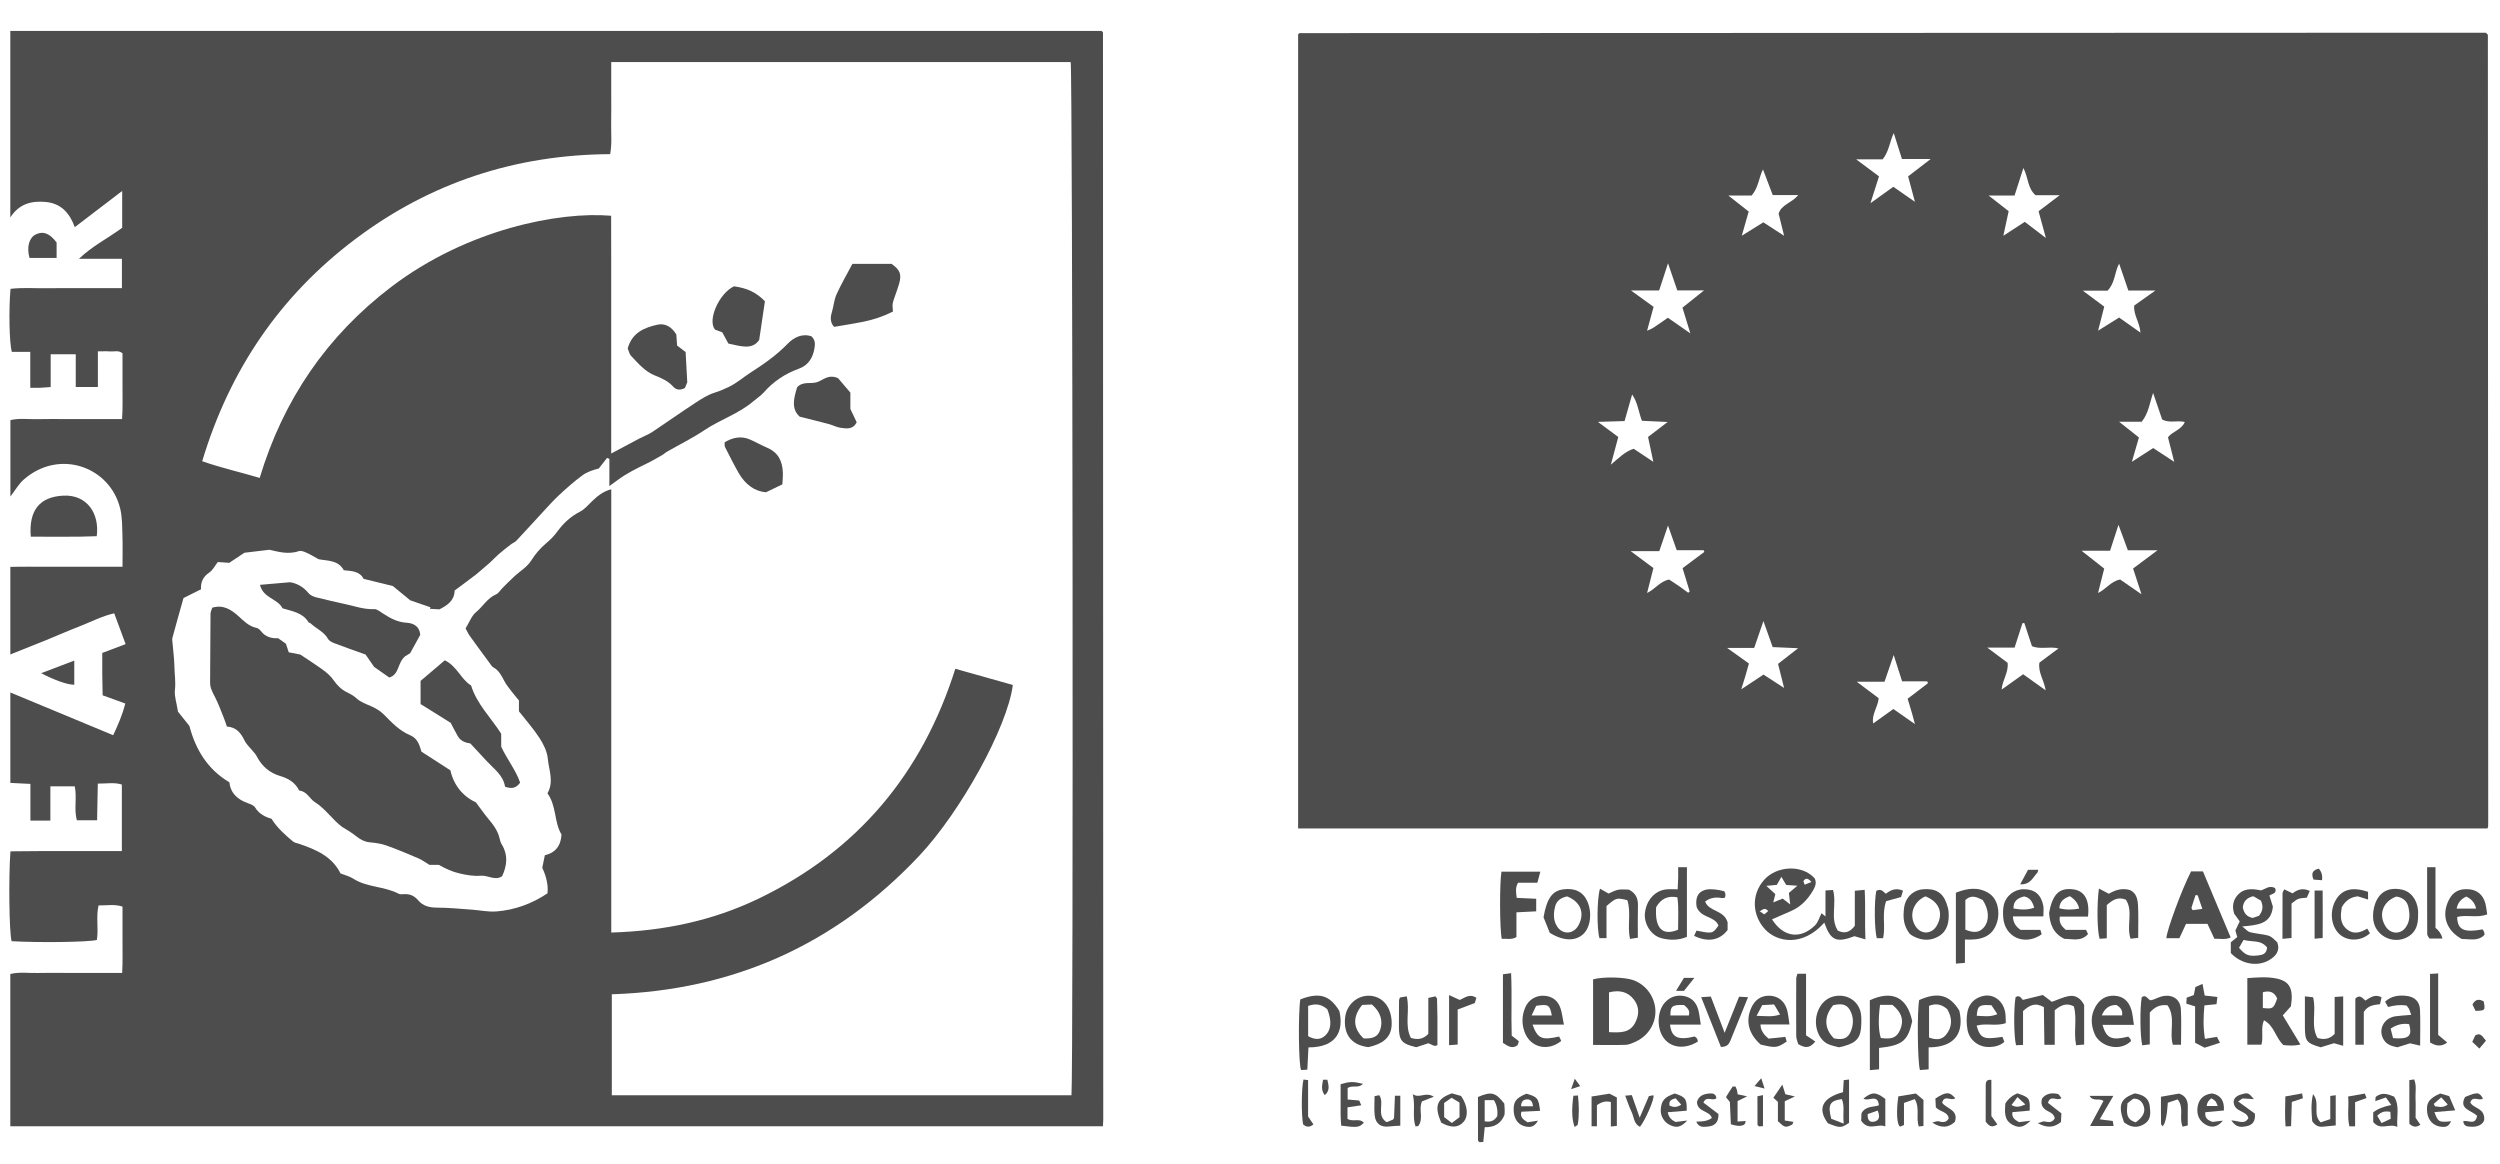 <svg width="73" height="34" viewBox="0 0 73 34" fill="none" xmlns="http://www.w3.org/2000/svg">
<g id="Vector">
<path d="M72.633 24.192H37.905V1.005C37.909 1 37.916 0.992 37.924 0.984C37.932 0.978 37.941 0.967 37.95 0.967C49.418 0.962 60.885 0.958 72.352 0.955C72.439 0.955 72.524 0.955 72.584 0.955C72.618 0.985 72.628 0.992 72.634 1C72.64 1.009 72.646 1.019 72.646 1.029C72.649 8.664 72.653 16.3 72.656 23.935C72.656 24.001 72.657 24.067 72.654 24.133C72.653 24.153 72.641 24.174 72.632 24.193C72.628 24.202 72.618 24.209 72.633 24.193L72.633 24.192ZM63.497 13.492C63.506 13.504 63.514 13.515 63.514 13.515C63.514 13.515 63.503 13.507 63.49 13.498C63.429 13.256 63.368 13.015 63.305 12.769C63.435 12.594 63.698 12.556 63.796 12.322C63.566 12.268 63.337 12.364 63.134 12.247C63.048 11.994 62.963 11.745 62.871 11.474C62.769 11.768 62.742 12.058 62.539 12.314H61.876C62.105 12.497 62.274 12.629 62.457 12.774C62.386 13.019 62.316 13.258 62.247 13.498C62.235 13.507 62.223 13.517 62.223 13.517C62.223 13.517 62.232 13.504 62.24 13.491C62.448 13.357 62.655 13.224 62.874 13.083C63.083 13.221 63.29 13.356 63.496 13.492H63.497ZM52.105 6.891C52.114 6.903 52.123 6.915 52.123 6.915C52.123 6.915 52.111 6.906 52.099 6.897C52.045 6.678 51.99 6.459 51.936 6.239C52.015 5.97 52.316 5.933 52.508 5.696H51.764C51.661 5.427 51.572 5.192 51.479 4.947C51.355 5.195 51.35 5.473 51.148 5.71H50.454C50.446 5.699 50.436 5.687 50.436 5.687C50.436 5.687 50.449 5.695 50.461 5.704C50.652 5.855 50.844 6.005 51.062 6.177C50.996 6.409 50.925 6.653 50.856 6.897C50.844 6.906 50.833 6.916 50.833 6.916C50.833 6.916 50.841 6.903 50.849 6.89C51.059 6.759 51.269 6.629 51.489 6.492C51.691 6.623 51.899 6.757 52.105 6.891ZM52.105 20.093C52.114 20.106 52.123 20.118 52.123 20.118C52.123 20.118 52.111 20.109 52.099 20.1C52.041 19.87 51.982 19.639 51.919 19.385C52.097 19.246 52.283 19.101 52.505 18.928C52.23 18.916 51.997 18.906 51.762 18.895C51.668 18.631 51.583 18.392 51.492 18.135C51.396 18.414 51.312 18.659 51.222 18.92H50.432C50.68 19.097 50.871 19.233 51.069 19.375C51.03 19.513 50.999 19.627 50.965 19.741C50.933 19.851 50.898 19.959 50.845 20.128C51.108 19.954 51.312 19.819 51.494 19.698C51.722 19.845 51.914 19.97 52.105 20.094V20.093ZM48.286 13.492C48.296 13.504 48.306 13.515 48.306 13.515C48.306 13.515 48.293 13.507 48.28 13.499C48.228 13.256 48.177 13.014 48.123 12.759C48.298 12.626 48.477 12.489 48.695 12.322C48.411 12.308 48.177 12.298 47.944 12.287C47.843 12.023 47.824 11.757 47.658 11.519C47.581 11.79 47.513 12.029 47.437 12.295C47.199 12.302 46.969 12.309 46.659 12.319C46.898 12.496 47.07 12.623 47.254 12.76C47.183 13.023 47.116 13.27 47.037 13.569C47.272 13.369 47.456 13.181 47.704 13.104C47.906 13.239 48.096 13.365 48.287 13.492H48.286ZM58.488 6.891C58.696 6.755 58.904 6.621 59.123 6.478C59.325 6.632 59.517 6.778 59.74 6.949C59.661 6.661 59.593 6.413 59.526 6.168C59.73 6.014 59.912 5.876 60.144 5.7H59.438C59.202 5.496 59.229 5.187 59.083 4.905C58.988 5.201 58.909 5.446 58.825 5.709H58.067C58.306 5.895 58.49 6.04 58.653 6.166C58.595 6.432 58.544 6.665 58.495 6.897C58.482 6.906 58.469 6.914 58.469 6.914C58.469 6.914 58.479 6.903 58.488 6.891ZM61.253 9.663C61.454 9.537 61.656 9.411 61.878 9.272C62.071 9.408 62.275 9.553 62.501 9.712C62.481 9.413 62.292 9.193 62.319 8.922C62.51 8.787 62.694 8.657 62.938 8.483H62.148C62.057 8.217 61.972 7.971 61.879 7.698C61.741 7.953 61.766 8.256 61.54 8.488H60.819C61.075 8.679 61.263 8.82 61.444 8.954C61.379 9.209 61.319 9.439 61.261 9.67C61.249 9.679 61.237 9.689 61.237 9.689C61.237 9.689 61.245 9.676 61.254 9.663H61.253ZM48.084 9.663C48.15 9.632 48.221 9.606 48.282 9.567C48.426 9.473 48.566 9.373 48.702 9.278C48.92 9.43 49.114 9.564 49.358 9.734C49.274 9.461 49.206 9.237 49.128 8.983C49.318 8.831 49.51 8.678 49.757 8.48H48.977C48.883 8.207 48.802 7.969 48.706 7.687C48.61 7.981 48.53 8.226 48.447 8.481H47.623C47.872 8.66 48.077 8.81 48.285 8.96C48.217 9.211 48.153 9.441 48.091 9.67C48.079 9.68 48.069 9.689 48.069 9.689C48.069 9.689 48.076 9.676 48.084 9.663ZM55.925 21.15C55.934 21.161 55.942 21.173 55.944 21.175C55.942 21.173 55.931 21.165 55.919 21.156C55.891 21.052 55.865 20.947 55.835 20.843C55.794 20.7 55.749 20.557 55.703 20.403C55.915 20.241 56.106 20.096 56.297 19.95C56.289 19.932 56.281 19.914 56.274 19.895H55.541C55.458 19.634 55.38 19.39 55.296 19.126C55.204 19.393 55.12 19.639 55.028 19.906H54.216C54.461 20.09 54.667 20.245 54.858 20.388C54.832 20.655 54.647 20.858 54.697 21.125C54.909 20.973 55.102 20.835 55.286 20.703C55.516 20.864 55.721 21.006 55.926 21.15H55.925ZM55.925 5.9C55.934 5.912 55.942 5.924 55.944 5.926C55.942 5.924 55.93 5.916 55.919 5.907C55.851 5.657 55.785 5.406 55.717 5.15C55.933 4.983 56.135 4.828 56.376 4.643H55.537C55.455 4.383 55.379 4.142 55.298 3.886C55.176 4.14 55.163 4.416 54.974 4.653H54.2C54.456 4.844 54.664 4.997 54.867 5.149C54.785 5.405 54.711 5.64 54.617 5.934C54.876 5.748 55.084 5.599 55.285 5.454C55.514 5.614 55.72 5.757 55.926 5.9L55.925 5.9ZM48.084 17.321C48.319 17.215 48.473 16.97 48.739 16.923C48.841 16.99 48.932 17.048 49.022 17.11C49.114 17.174 49.204 17.242 49.295 17.308L49.339 17.272C49.271 17.048 49.202 16.823 49.131 16.59C49.35 16.427 49.558 16.272 49.766 16.116C49.759 16.099 49.752 16.082 49.746 16.065H48.96C48.874 15.824 48.797 15.603 48.706 15.346C48.616 15.611 48.536 15.844 48.451 16.093H47.616C47.872 16.283 48.079 16.437 48.28 16.587C48.214 16.846 48.153 17.087 48.092 17.327C48.079 17.335 48.066 17.345 48.066 17.345C48.066 17.345 48.076 17.333 48.085 17.32L48.084 17.321ZM61.253 17.321C61.487 17.214 61.641 16.969 61.909 16.922C62.101 17.055 62.283 17.181 62.531 17.352C62.433 17.051 62.36 16.828 62.286 16.6C62.517 16.428 62.726 16.271 63.001 16.067H62.133C62.044 15.825 61.962 15.603 61.86 15.325C61.766 15.612 61.694 15.836 61.614 16.081H60.78C61.035 16.282 61.246 16.448 61.443 16.603C61.376 16.868 61.318 17.098 61.26 17.328C61.248 17.336 61.235 17.345 61.235 17.345C61.235 17.345 61.244 17.333 61.253 17.321ZM59.733 20.157C59.684 19.852 59.505 19.629 59.551 19.349C59.735 19.212 59.917 19.076 60.108 18.934C59.845 18.868 59.577 18.972 59.333 18.868C59.256 18.635 59.183 18.414 59.11 18.193C59.092 18.194 59.074 18.195 59.056 18.196C58.981 18.427 58.907 18.658 58.826 18.91H58.028C58.254 19.079 58.437 19.215 58.622 19.354C58.657 19.633 58.466 19.863 58.448 20.136C58.666 19.98 58.868 19.835 59.075 19.688C59.296 19.846 59.499 19.991 59.733 20.157Z" fill="#4D4D4D"/>
<path d="M32.205 32.886H0.301V28.441C0.564 28.374 0.837 28.419 1.105 28.411C1.379 28.403 1.653 28.409 1.928 28.409C2.191 28.409 2.455 28.409 2.718 28.409C2.991 28.409 3.263 28.409 3.567 28.409C3.587 28.071 3.575 27.755 3.577 27.44C3.579 27.121 3.577 26.803 3.577 26.473C3.346 26.395 3.12 26.443 2.878 26.438C2.798 26.776 2.883 27.117 2.828 27.447C2.577 27.51 1.167 27.53 0.339 27.483C0.27 27.257 0.247 25.62 0.305 24.859C0.57 24.856 0.84 24.853 1.11 24.852C1.384 24.851 1.658 24.852 1.933 24.852C2.196 24.852 2.459 24.852 2.723 24.852C2.995 24.852 3.267 24.852 3.558 24.852V22.909C3.343 22.838 3.118 22.884 2.856 22.881C2.849 23.24 2.842 23.584 2.835 23.952H2.245C2.154 23.633 2.252 23.299 2.183 22.961H1.471V23.961H0.888V22.89C0.676 22.88 0.495 22.871 0.302 22.861V20.22C1.313 20.64 2.299 21.05 3.305 21.468C3.447 21.165 3.577 20.871 3.658 20.542C3.432 20.46 3.228 20.387 2.997 20.303C2.993 20.1 2.988 19.895 2.986 19.689C2.984 19.492 2.986 19.294 2.986 19.066C3.203 18.984 3.423 18.901 3.668 18.808C3.556 18.505 3.451 18.221 3.335 17.909C2.974 17.99 2.658 18.16 2.326 18.288C1.99 18.418 1.659 18.564 1.325 18.701C0.992 18.836 0.659 18.967 0.302 19.11V16.553C0.664 16.543 1.022 16.55 1.38 16.549C1.742 16.547 2.104 16.549 2.467 16.549C2.825 16.549 3.184 16.549 3.577 16.549C3.577 16.222 3.585 15.927 3.575 15.633C3.566 15.371 3.571 15.101 3.51 14.851C3.213 13.628 1.734 13.095 0.697 14C0.544 14.134 0.439 14.323 0.304 14.498V12.268C0.564 12.203 0.836 12.247 1.105 12.239C1.379 12.231 1.653 12.237 1.928 12.237C2.191 12.237 2.455 12.237 2.718 12.237C2.991 12.237 3.263 12.237 3.564 12.237C3.589 11.899 3.574 11.583 3.577 11.268C3.579 10.949 3.577 10.631 3.577 10.316C3.461 10.22 3.336 10.271 3.22 10.262C3.112 10.253 3.003 10.26 2.858 10.26V11.3H2.212V10.345H1.48V11.302C1.364 11.31 1.27 11.319 1.176 11.323C1.09 11.326 1.004 11.323 0.884 11.323V10.274H0.346C0.271 10.031 0.253 9.026 0.307 8.434C0.66 8.392 1.019 8.421 1.377 8.416C1.739 8.41 2.101 8.414 2.463 8.414C2.823 8.414 3.182 8.414 3.56 8.414V7.557H2.306C2.689 7.187 3.154 6.956 3.568 6.652V5.576C3.095 5.938 2.65 6.278 2.184 6.633C2.035 6.221 1.784 5.942 1.343 5.898C0.927 5.858 0.558 5.947 0.301 6.35V0.904H32.168C32.177 0.912 32.185 0.92 32.192 0.928C32.199 0.936 32.207 0.946 32.207 0.955C32.21 11.538 32.213 22.12 32.215 32.703C32.215 32.756 32.209 32.809 32.205 32.886ZM31.287 31.977C31.345 31.383 31.322 2.07 31.264 1.813H17.848C17.848 2.124 17.848 2.418 17.848 2.711C17.848 3.008 17.852 3.305 17.846 3.602C17.841 3.896 17.874 4.191 17.817 4.501C15.053 4.517 12.567 5.331 10.372 6.984C8.176 8.639 6.705 10.802 5.904 13.468C6.47 13.665 7.019 13.787 7.583 13.955C8.271 11.672 9.543 9.81 11.425 8.377C13.641 6.691 16.328 6.17 17.845 6.3C17.849 7.064 17.846 7.83 17.847 8.597C17.847 9.367 17.847 10.137 17.847 10.907C17.847 11.674 17.847 12.441 17.847 13.243C18.15 13.082 18.408 12.943 18.667 12.806C18.792 12.74 18.929 12.691 19.046 12.614C19.465 12.336 19.875 12.044 20.296 11.769C20.477 11.65 20.667 11.527 20.87 11.465C21.018 11.419 21.15 11.361 21.287 11.295C21.516 11.185 21.701 11.018 21.91 10.884C22.299 10.634 22.671 10.377 22.996 10.041C23.178 9.853 23.419 9.728 23.693 9.82C23.822 9.939 23.801 10.075 23.776 10.203C23.725 10.466 23.593 10.67 23.327 10.766C22.928 10.91 22.586 11.137 22.304 11.457C22.218 11.555 22.104 11.627 22.004 11.712C21.576 12.08 21.033 12.25 20.57 12.56C20.218 12.796 19.834 12.984 19.465 13.196C19.427 13.217 19.397 13.252 19.359 13.274C19.237 13.345 19.114 13.417 18.989 13.483C18.873 13.544 18.754 13.597 18.638 13.657C18.503 13.728 18.366 13.798 18.236 13.88C18.102 13.965 17.975 14.063 17.794 14.193V13.4C17.772 13.39 17.749 13.38 17.726 13.371C17.646 13.474 17.566 13.577 17.485 13.68C17.306 13.725 17.136 13.783 16.999 13.885C16.764 14.059 16.543 14.255 16.328 14.454C16.161 14.608 16.01 14.78 15.855 14.947C15.596 15.226 15.341 15.51 15.08 15.787C15.037 15.834 14.969 15.857 14.917 15.897C14.797 15.99 14.677 16.083 14.562 16.183C14.472 16.261 14.391 16.352 14.301 16.433C14.172 16.548 14.038 16.658 13.889 16.785C13.699 16.927 13.49 17.083 13.276 17.243C13.268 17.538 13.07 17.671 12.832 17.793C12.75 17.788 12.653 17.784 12.556 17.778C12.56 17.763 12.564 17.749 12.568 17.733C12.386 17.671 12.204 17.607 11.979 17.529C11.823 17.401 11.628 17.241 11.471 17.112C11.164 17.036 10.902 16.972 10.616 16.902C10.505 16.678 10.267 16.674 10.04 16.651C9.87 16.346 9.56 16.381 9.303 16.329C9.175 16.259 9.062 16.189 8.943 16.136C8.876 16.106 8.787 16.072 8.725 16.093C8.405 16.204 8.1 16.103 7.868 16.053C7.603 16.084 7.414 16.107 7.137 16.14C7.032 16.21 6.851 16.33 6.695 16.434C6.563 16.425 6.467 16.419 6.359 16.412C6.276 16.519 6.214 16.649 6.111 16.718C5.924 16.842 5.857 17.007 5.87 17.207C5.698 17.293 5.544 17.37 5.358 17.463C5.251 17.842 5.141 18.23 5.036 18.619C5.022 18.67 5.034 18.729 5.039 18.784C5.057 19.013 5.089 19.241 5.093 19.47C5.097 19.696 5.135 19.919 5.108 20.15C5.087 20.327 5.156 20.515 5.197 20.78C5.268 20.869 5.391 21.022 5.531 21.198C5.706 21.867 6.047 22.458 6.699 22.844C6.735 23.18 6.955 23.355 7.256 23.46C7.327 23.484 7.414 23.52 7.449 23.578C7.567 23.77 7.748 23.857 7.927 23.907C8.1 24.183 8.324 24.375 8.548 24.566C8.603 24.612 8.688 24.624 8.759 24.648C9.242 24.814 9.7 25.014 9.943 25.504C10.072 25.555 10.205 25.586 10.313 25.656C10.719 25.917 11.223 25.876 11.642 26.098C11.686 26.121 11.75 26.111 11.804 26.109C11.97 26.099 12.104 26.162 12.209 26.287C12.357 26.462 12.545 26.502 12.768 26.503C13.105 26.504 13.442 26.538 13.78 26.562C14.019 26.579 14.26 26.633 14.495 26.614C15.033 26.572 15.532 26.389 15.987 26.085C16.011 25.854 15.96 25.606 15.834 25.34C15.858 25.224 15.882 25.107 15.909 24.974C16.205 24.903 16.375 24.715 16.397 24.369C16.178 24.015 16.255 23.538 15.986 23.165C16.182 22.822 16.025 22.485 15.996 22.154C15.977 21.947 15.871 21.731 15.754 21.551C15.577 21.278 15.358 21.032 15.153 20.77V20.453C15.083 20.368 15.005 20.278 14.933 20.183C14.861 20.088 14.782 19.994 14.728 19.889C14.646 19.731 14.57 19.577 14.404 19.486C14.36 19.462 14.331 19.408 14.299 19.364C14.104 19.1 13.909 18.836 13.718 18.569C13.668 18.501 13.635 18.421 13.595 18.349C13.703 18.176 13.768 17.985 13.901 17.874C14.102 17.708 14.232 17.463 14.486 17.355C14.56 17.323 14.609 17.233 14.671 17.171C14.794 17.049 14.914 16.924 15.043 16.808C15.204 16.663 15.394 16.557 15.517 16.36C15.63 16.177 15.778 16.007 15.942 15.868C16.069 15.761 16.179 15.652 16.277 15.517C16.452 15.278 16.665 15.078 16.937 14.94C17.067 14.874 17.169 14.752 17.277 14.647C17.433 14.497 17.593 14.354 17.849 14.286V27.23C19.375 27.185 20.805 26.888 22.153 26.239C25.045 24.846 26.932 22.582 27.895 19.528C28.473 19.691 29.026 19.847 29.575 20.001C29.416 21.239 28.044 23.714 26.839 24.992C24.405 27.577 21.416 28.919 17.865 29.033V31.981H31.284L31.287 31.977Z" fill="#4D4D4D"/>
<path d="M53.304 26.002C53.405 25.996 53.464 25.991 53.524 25.987C53.639 26.392 53.435 26.819 53.665 27.175C53.879 27.278 54.022 27.212 54.161 27.034V26.01C54.259 26.001 54.336 25.994 54.448 25.983C54.477 26.469 54.448 26.925 54.47 27.43C54.349 27.395 54.265 27.37 54.151 27.337C53.623 27.537 53.454 27.467 53.27 26.941C52.628 27.661 51.889 27.505 51.549 27.146C51.175 26.751 51.113 26.137 51.52 25.684C51.873 25.29 52.616 25.229 52.99 25.65C53.056 25.789 52.996 25.908 52.928 26.022C52.779 26.272 52.582 26.474 52.313 26.596C52.125 26.681 51.934 26.762 51.743 26.845C52.072 27.365 52.569 27.44 52.996 27.023C53.088 26.933 53.126 26.787 53.189 26.666C53.227 26.697 53.266 26.729 53.304 26.76V26.001V26.002ZM52.693 25.835C52.753 25.811 52.813 25.786 52.894 25.753C52.796 25.647 52.731 25.62 52.659 25.729C52.672 25.765 52.686 25.803 52.699 25.842C52.688 25.851 52.677 25.86 52.676 25.86C52.677 25.859 52.685 25.847 52.693 25.835ZM52.275 26.41C52.26 26.28 52.246 26.167 52.235 26.074C52.329 25.994 52.395 25.938 52.483 25.863C52.349 25.854 52.251 25.847 52.157 25.841C52.108 25.758 52.063 25.682 52.016 25.604C51.964 25.697 51.922 25.77 51.884 25.838C51.781 25.848 51.697 25.856 51.577 25.867C51.678 25.959 51.755 26.031 51.84 26.109C51.822 26.179 51.805 26.249 51.779 26.35C51.891 26.305 51.975 26.27 52.054 26.239C52.133 26.3 52.198 26.351 52.275 26.41ZM51.633 26.602C51.515 26.478 51.473 26.572 51.382 26.609C51.447 26.653 51.481 26.675 51.518 26.7C51.558 26.666 51.589 26.64 51.633 26.602Z" fill="#4D4D4D"/>
<path d="M46.518 30.512C46.518 29.861 46.518 29.229 46.518 28.597C46.813 28.514 47.456 28.529 47.706 28.625C48.073 28.765 48.323 29.113 48.338 29.506C48.352 29.891 48.119 30.259 47.754 30.419C47.665 30.458 47.569 30.505 47.475 30.509C47.162 30.52 46.848 30.512 46.517 30.512H46.518ZM46.982 30.138C47.295 30.154 47.578 30.169 47.738 29.881C47.86 29.66 47.881 29.415 47.718 29.198C47.533 28.951 47.28 28.902 46.983 28.977V30.138H46.982Z" fill="#4D4D4D"/>
<path d="M66.678 30.517C66.447 30.311 66.415 29.955 66.108 29.792C66.005 30.029 66.102 30.264 66.034 30.505H65.622V28.561C65.91 28.54 66.204 28.514 66.489 28.576C66.869 28.66 66.973 28.884 66.894 29.385C66.826 29.461 66.746 29.55 66.657 29.649C66.823 29.923 66.992 30.201 67.172 30.499C66.991 30.546 66.833 30.528 66.678 30.517ZM66.494 29.156C66.412 28.966 66.272 28.917 66.075 28.974V29.434C66.372 29.465 66.384 29.456 66.494 29.156Z" fill="#4D4D4D"/>
<path d="M0.899 15.671C0.835 14.888 1.169 14.511 1.839 14.473C2.537 14.433 2.912 14.991 2.825 15.657C2.194 15.684 1.556 15.667 0.899 15.671Z" fill="#4D4D4D"/>
<path d="M63.979 25.445H64.326C64.592 26.076 64.861 26.72 65.136 27.375C64.972 27.449 64.821 27.405 64.661 27.412C64.596 27.272 64.531 27.135 64.458 26.977H63.832C63.773 27.105 63.709 27.242 63.638 27.395H63.258C63.266 27.172 63.708 25.973 63.979 25.445ZM64.172 26.143C64.151 26.14 64.131 26.138 64.111 26.135C64.07 26.259 64.028 26.382 63.991 26.506C63.987 26.519 64.006 26.54 64.024 26.577C64.105 26.566 64.193 26.554 64.308 26.538C64.255 26.383 64.213 26.262 64.172 26.142L64.172 26.143Z" fill="#4D4D4D"/>
<path d="M65.14 27.831V27.515C65.186 27.477 65.252 27.423 65.328 27.361C65.313 27.309 65.294 27.247 65.273 27.172C65.31 27.092 65.352 27.005 65.4 26.904C65.347 26.831 65.29 26.752 65.238 26.68C65.18 26.492 65.195 26.321 65.31 26.171C65.491 25.937 65.737 25.938 66.023 26C66.136 25.964 66.263 25.842 66.431 25.93C66.5 26.088 66.353 26.093 66.267 26.149C66.302 26.261 66.338 26.375 66.368 26.473C66.319 26.991 65.922 27.009 65.472 27.053C65.588 27.142 65.635 27.203 65.693 27.218C65.83 27.254 65.973 27.266 66.112 27.292C66.293 27.325 66.32 27.343 66.497 27.517C66.586 27.762 66.456 27.918 66.265 28.032C65.921 28.238 65.45 28.156 65.14 27.83L65.14 27.831ZM65.796 26.169C65.576 26.222 65.507 26.347 65.49 26.497C65.523 26.666 65.606 26.77 65.778 26.804C65.838 26.783 65.909 26.76 65.961 26.742C66.074 26.602 66.095 26.471 66.019 26.298C65.956 26.262 65.874 26.214 65.796 26.169ZM66.2 27.669C66.021 27.434 65.757 27.515 65.513 27.445C65.465 27.528 65.419 27.607 65.379 27.676C65.571 27.897 65.662 27.929 65.944 27.898C66.07 27.883 66.181 27.854 66.2 27.669H66.2Z" fill="#4D4D4D"/>
<path d="M59.071 29.196C59.31 29.138 59.487 29.095 59.652 29.054C59.757 29.134 59.835 29.193 59.914 29.253C60.083 29.195 60.251 29.11 60.428 29.083C60.616 29.054 60.762 29.16 60.857 29.346V30.501C60.779 30.508 60.709 30.514 60.623 30.521C60.542 30.133 60.659 29.744 60.555 29.384C60.334 29.273 60.176 29.354 59.998 29.499V30.508H59.696C59.69 30.132 59.686 29.764 59.681 29.409C59.424 29.261 59.255 29.356 59.073 29.524V30.511C58.986 30.515 58.926 30.518 58.868 30.521C58.803 30.27 58.797 29.429 58.855 29.118C58.986 29.025 59.039 29.193 59.072 29.197L59.071 29.196Z" fill="#4D4D4D"/>
<path d="M44.857 26.243V26.611C44.668 26.62 44.486 26.63 44.28 26.64V27.364C44.122 27.453 43.983 27.399 43.852 27.416C43.79 27.139 43.785 25.779 43.843 25.453H44.978C44.948 25.563 44.922 25.66 44.891 25.775H44.328C44.237 25.926 44.271 26.061 44.288 26.218C44.475 26.226 44.647 26.234 44.858 26.244L44.857 26.243Z" fill="#4D4D4D"/>
<path d="M56.316 30.583V31.225C56.217 31.233 56.137 31.239 56.062 31.246C55.99 30.994 55.978 29.524 56.04 29.201C56.586 28.958 56.929 29.048 57.212 29.51C57.352 30.117 57.126 30.581 56.316 30.583ZM56.86 29.468C56.697 29.324 56.528 29.29 56.328 29.371V30.295C56.518 30.367 56.694 30.373 56.82 30.22C57.006 29.995 57.019 29.741 56.86 29.468Z" fill="#4D4D4D"/>
<path d="M57.376 27.434V28.116C57.29 28.123 57.221 28.129 57.112 28.138C57.112 27.78 57.112 27.444 57.112 27.107C57.112 26.77 57.112 26.429 57.112 26.067C57.446 25.935 57.772 25.886 58.083 26.088C58.321 26.243 58.41 26.607 58.317 26.918C58.182 27.374 57.824 27.456 57.376 27.434H57.376ZM57.388 27.146C57.648 27.254 57.808 27.229 57.935 27.073C58.096 26.877 58.082 26.565 57.895 26.28C57.735 26.204 57.568 26.107 57.388 26.283V27.146Z" fill="#4D4D4D"/>
<path d="M54.869 30.599V31.224C54.779 31.232 54.71 31.238 54.6 31.249C54.598 30.549 54.6 29.873 54.599 29.207C55.26 28.902 55.69 29.122 55.837 29.819C55.71 30.394 55.553 30.526 54.869 30.6V30.599ZM54.897 29.343C54.841 29.769 54.851 30.093 54.92 30.309C55.248 30.357 55.388 30.296 55.486 30.065C55.601 29.796 55.529 29.559 55.259 29.343H54.897Z" fill="#4D4D4D"/>
<path d="M37.969 29.182C38.525 28.968 38.827 29.058 39.109 29.52C39.242 30.099 39.037 30.584 38.207 30.584C38.196 30.797 38.185 31.012 38.174 31.234C38.092 31.239 38.039 31.243 37.995 31.245C37.918 31.164 37.905 29.579 37.969 29.182ZM38.758 29.471C38.589 29.322 38.418 29.295 38.198 29.373V30.257C38.395 30.365 38.555 30.365 38.689 30.245C38.871 30.084 38.896 29.821 38.758 29.471Z" fill="#4D4D4D"/>
<path d="M49.259 27.356C49.007 27.462 48.756 27.459 48.513 27.395C48.209 27.317 47.997 26.97 48.032 26.659C48.074 26.28 48.331 25.998 48.666 25.969C48.763 25.96 48.86 25.968 48.988 25.968C48.994 25.841 49 25.736 49.003 25.631C49.005 25.534 49.003 25.437 49.003 25.323H49.258V27.356H49.259ZM48.359 26.492C48.318 27.106 48.542 27.339 49 27.148C48.998 26.845 49.024 26.532 48.98 26.201C48.69 26.148 48.499 26.246 48.359 26.491V26.492Z" fill="#4D4D4D"/>
<path d="M49.664 29.919H48.764C48.811 30.3 48.999 30.383 49.485 30.265C49.505 30.283 49.535 30.299 49.551 30.324C49.568 30.35 49.57 30.384 49.578 30.413C49.215 30.64 48.822 30.608 48.6 30.336C48.371 30.054 48.377 29.532 48.619 29.269C48.771 29.104 48.967 29.042 49.185 29.087C49.397 29.13 49.53 29.273 49.587 29.477C49.622 29.599 49.632 29.728 49.663 29.918L49.664 29.919ZM49.176 29.347C48.829 29.334 48.774 29.376 48.776 29.652H49.314C49.358 29.502 49.271 29.433 49.176 29.347Z" fill="#4D4D4D"/>
<path d="M62.309 29.927H61.393C61.509 30.324 61.661 30.388 62.144 30.27C62.164 30.291 62.189 30.312 62.207 30.338C62.218 30.355 62.219 30.379 62.225 30.4C61.889 30.73 61.311 30.553 61.161 30.188C61.052 29.921 61.042 29.656 61.186 29.399C61.309 29.182 61.491 29.06 61.749 29.076C61.991 29.091 62.157 29.225 62.238 29.49C62.274 29.61 62.28 29.738 62.31 29.926L62.309 29.927ZM61.372 29.65H61.965C61.992 29.486 61.902 29.411 61.801 29.346C61.6 29.34 61.457 29.441 61.372 29.65Z" fill="#4D4D4D"/>
<path d="M39.956 30.577C39.408 30.509 39.235 30.151 39.276 29.722C39.312 29.343 39.624 29.067 39.979 29.075C40.338 29.085 40.592 29.355 40.632 29.77C40.675 30.219 40.475 30.46 39.956 30.576V30.577ZM39.818 30.322C40.106 30.334 40.236 30.264 40.301 30.072C40.391 29.81 40.31 29.544 40.059 29.331C39.972 29.335 39.865 29.34 39.776 29.344C39.489 29.692 39.505 30.025 39.817 30.322H39.818Z" fill="#4D4D4D"/>
<path d="M45.666 29.919H44.75C44.899 30.33 45.019 30.381 45.526 30.267C45.547 30.308 45.568 30.353 45.589 30.395C45.192 30.717 44.683 30.586 44.517 30.133C44.431 29.895 44.438 29.66 44.533 29.427C44.626 29.2 44.837 29.066 45.075 29.075C45.321 29.085 45.489 29.212 45.567 29.442C45.611 29.573 45.624 29.714 45.666 29.918V29.919ZM44.856 29.37C44.822 29.443 44.779 29.534 44.723 29.651H45.313C45.253 29.34 45.212 29.314 44.856 29.37Z" fill="#4D4D4D"/>
<path d="M70.407 29.636C70.371 29.536 70.362 29.493 70.341 29.456C70.321 29.419 70.291 29.388 70.27 29.361C70.097 29.336 69.918 29.351 69.732 29.405C69.704 29.356 69.674 29.303 69.644 29.249C69.829 29.077 70.044 29.056 70.266 29.079C70.506 29.105 70.653 29.244 70.664 29.483C70.679 29.82 70.668 30.159 70.668 30.532C70.546 30.504 70.457 30.484 70.372 30.465C70.247 30.504 70.123 30.544 70.002 30.581C69.842 30.548 69.696 30.507 69.607 30.363C69.428 30.076 69.602 29.724 69.95 29.675C70.087 29.656 70.226 29.65 70.407 29.634V29.636ZM69.877 30.314C70.347 30.352 70.443 30.254 70.347 29.906C70.162 29.874 69.983 29.917 69.807 30.035C69.829 30.118 69.852 30.215 69.877 30.314Z" fill="#4D4D4D"/>
<path d="M51.41 30.501C51.059 30.189 50.966 29.818 51.135 29.433C51.24 29.193 51.428 29.067 51.671 29.075C51.912 29.083 52.098 29.219 52.176 29.468C52.217 29.598 52.224 29.739 52.253 29.914H51.407C51.406 30.063 51.485 30.201 51.644 30.328C51.778 30.314 51.947 30.295 52.132 30.276C52.144 30.32 52.158 30.369 52.171 30.413C51.889 30.601 51.852 30.606 51.41 30.501V30.501ZM51.292 29.662C51.554 29.667 51.752 29.703 51.979 29.623C51.913 29.514 51.86 29.425 51.803 29.33C51.677 29.337 51.572 29.343 51.458 29.349C51.406 29.446 51.363 29.529 51.293 29.661L51.292 29.662Z" fill="#4D4D4D"/>
<path d="M53.7 30.582C53.592 30.55 53.47 30.534 53.365 30.48C53.096 30.344 52.963 29.96 53.053 29.621C53.145 29.273 53.401 29.067 53.732 29.075C54.043 29.082 54.296 29.3 54.34 29.608C54.354 29.704 54.353 29.803 54.35 29.902C54.34 30.295 54.222 30.443 53.837 30.549C53.795 30.56 53.752 30.569 53.7 30.581V30.582ZM53.53 29.352C53.253 29.679 53.263 30.034 53.551 30.32C53.742 30.36 53.931 30.359 54.028 30.151C54.13 29.932 54.136 29.698 54.014 29.487C53.9 29.289 53.708 29.314 53.53 29.352Z" fill="#4D4D4D"/>
<path d="M72.627 26.699C72.331 26.815 72.028 26.701 71.749 26.775C71.76 27.152 71.938 27.237 72.493 27.138C72.508 27.165 72.528 27.191 72.539 27.221C72.547 27.239 72.544 27.263 72.547 27.298C72.354 27.498 72.105 27.414 71.884 27.419C71.423 27.164 71.281 26.721 71.508 26.276C71.629 26.037 71.818 25.94 72.105 25.968C72.335 25.989 72.504 26.131 72.57 26.37C72.598 26.473 72.607 26.581 72.627 26.699ZM71.733 26.532H72.302C72.269 26.372 72.174 26.254 72.017 26.18C71.859 26.249 71.764 26.366 71.734 26.532H71.733Z" fill="#4D4D4D"/>
<path d="M58.471 30.276C58.489 30.321 58.507 30.37 58.527 30.423C58.402 30.535 58.249 30.567 58.098 30.573C57.787 30.586 57.511 30.381 57.452 30.074C57.419 29.905 57.418 29.72 57.448 29.551C57.493 29.307 57.658 29.141 57.903 29.083C58.204 29.013 58.481 29.212 58.549 29.544C58.571 29.649 58.563 29.76 58.569 29.875C58.281 29.976 57.989 29.866 57.717 29.949C57.824 30.322 57.917 30.363 58.471 30.276ZM58.151 29.353C57.794 29.329 57.742 29.367 57.721 29.66C57.91 29.666 58.098 29.707 58.323 29.614C58.253 29.508 58.196 29.423 58.151 29.353V29.353Z" fill="#4D4D4D"/>
<path d="M58.777 26.758C58.784 26.944 58.859 27.053 59.001 27.153H59.578C59.588 27.187 59.604 27.236 59.618 27.281C59.127 27.628 58.546 27.375 58.495 26.802C58.485 26.683 58.484 26.558 58.508 26.441C58.566 26.16 58.815 25.966 59.094 25.965C59.411 25.965 59.598 26.117 59.664 26.445C59.681 26.528 59.666 26.618 59.666 26.758H58.777ZM59.399 26.503C59.346 26.323 59.272 26.209 59.105 26.176C58.933 26.22 58.789 26.293 58.793 26.529C59 26.56 59.189 26.583 59.4 26.503H59.399Z" fill="#4D4D4D"/>
<path d="M60.97 26.765H60.147C60.118 26.948 60.199 27.046 60.32 27.152H60.912C60.92 27.17 60.943 27.216 60.97 27.274C60.766 27.508 60.506 27.41 60.282 27.415C59.962 27.262 59.856 26.997 59.833 26.655C59.933 26.115 60.127 25.917 60.531 25.968C60.866 26.009 61.023 26.272 60.97 26.764V26.765ZM60.441 26.168C60.27 26.23 60.144 26.313 60.133 26.521C60.334 26.575 60.521 26.565 60.711 26.531C60.683 26.387 60.593 26.266 60.441 26.169V26.168Z" fill="#4D4D4D"/>
<path d="M45.254 27.239C45.197 27.098 45.129 26.927 45.071 26.784C45.168 26.231 45.328 26.011 45.647 25.969C45.99 25.923 46.229 26.043 46.351 26.321C46.497 26.657 46.443 27.081 46.229 27.277C45.999 27.488 45.647 27.481 45.254 27.239ZM45.76 26.175C45.576 26.213 45.453 26.302 45.411 26.465C45.361 26.659 45.351 26.859 45.459 27.04C45.617 27.303 45.947 27.288 46.093 27.016C46.283 26.663 46.156 26.332 45.76 26.175Z" fill="#4D4D4D"/>
<path d="M70.608 26.721C70.611 26.96 70.567 27.181 70.354 27.327C69.944 27.61 69.366 27.363 69.3 26.864C69.28 26.708 69.301 26.531 69.356 26.384C69.485 26.035 69.749 25.905 70.114 25.972C70.389 26.022 70.579 26.259 70.608 26.59C70.612 26.634 70.608 26.678 70.608 26.721ZM69.975 26.179C69.576 26.32 69.437 26.717 69.666 27.061C69.811 27.279 70.093 27.291 70.245 27.082C70.38 26.898 70.37 26.687 70.324 26.482C70.285 26.305 70.155 26.206 69.975 26.179Z" fill="#4D4D4D"/>
<path d="M55.771 27.275C55.572 27.028 55.568 26.777 55.597 26.523C55.633 26.212 55.857 25.992 56.15 25.967C56.516 25.935 56.728 26.061 56.84 26.382C56.869 26.464 56.894 26.55 56.9 26.636C56.916 26.909 56.875 27.173 56.624 27.331C56.384 27.48 56.125 27.471 55.874 27.341C55.835 27.321 55.8 27.294 55.771 27.275ZM56.222 26.173C55.861 26.333 55.734 26.728 55.93 27.041C56.093 27.302 56.416 27.288 56.563 27.014C56.753 26.661 56.625 26.331 56.222 26.173Z" fill="#4D4D4D"/>
<path d="M63.291 29.354C63.05 29.326 62.909 29.418 62.774 29.565V30.495C62.691 30.507 62.622 30.516 62.554 30.524C62.489 30.271 62.482 29.429 62.539 29.117C62.663 29.03 62.705 29.171 62.792 29.209C62.819 29.203 62.85 29.198 62.88 29.188C62.983 29.152 63.081 29.095 63.187 29.081C63.465 29.043 63.667 29.196 63.682 29.476C63.7 29.813 63.686 30.152 63.686 30.507H63.447C63.335 30.129 63.54 29.71 63.291 29.353V29.354Z" fill="#4D4D4D"/>
<path d="M46.721 25.95C46.817 26.004 46.886 26.043 46.971 26.092C47.05 26.059 47.147 26.002 47.251 25.981C47.356 25.961 47.467 25.977 47.562 25.977C47.764 26.078 47.833 26.234 47.828 26.441C47.82 26.748 47.825 27.055 47.825 27.382C47.748 27.393 47.679 27.403 47.595 27.415C47.514 27.028 47.634 26.638 47.518 26.285C47.202 26.21 47.199 26.21 46.91 26.456V27.394H46.705C46.627 27.14 46.627 26.258 46.72 25.95H46.721Z" fill="#4D4D4D"/>
<path d="M61.289 25.946C61.399 26.004 61.48 26.046 61.578 26.098C61.753 25.994 61.956 25.921 62.194 25.989C62.385 26.075 62.422 26.265 62.431 26.449C62.446 26.754 62.435 27.061 62.435 27.386C62.354 27.395 62.286 27.403 62.212 27.41C62.084 27.025 62.299 26.608 62.075 26.27C61.843 26.178 61.691 26.276 61.518 26.428V27.397C61.43 27.404 61.369 27.408 61.309 27.413C61.238 27.189 61.224 26.427 61.288 25.946H61.289Z" fill="#4D4D4D"/>
<path d="M41.707 30.19V29.139C41.79 29.121 41.857 29.106 41.916 29.093C41.94 29.131 41.961 29.149 41.962 29.166C41.968 29.353 41.972 29.539 41.973 29.726C41.974 29.976 41.973 30.227 41.973 30.512C41.902 30.582 41.807 30.498 41.708 30.463C41.585 30.503 41.461 30.544 41.352 30.579C40.925 30.478 40.849 30.384 40.848 29.971C40.847 29.718 40.849 29.466 40.852 29.213C40.852 29.192 40.864 29.171 40.877 29.128C40.935 29.118 41.002 29.106 41.076 29.093C41.179 29.504 41.002 29.924 41.197 30.307C41.389 30.365 41.551 30.352 41.707 30.189V30.19Z" fill="#4D4D4D"/>
<path d="M68.419 30.537C68.309 30.506 68.229 30.483 68.153 30.462C68.016 30.503 67.881 30.544 67.762 30.581C67.349 30.458 67.307 30.404 67.303 30.002C67.301 29.709 67.303 29.415 67.303 29.093C67.409 29.105 67.477 29.113 67.542 29.121C67.647 29.526 67.464 29.948 67.672 30.309C67.87 30.367 68.022 30.341 68.172 30.19V29.112C68.263 29.106 68.332 29.101 68.421 29.095V30.536L68.419 30.537Z" fill="#4D4D4D"/>
<path d="M50.251 30.571C50.064 30.098 49.877 29.625 49.675 29.118C49.786 29.11 49.863 29.105 49.956 29.099C50.087 29.443 50.211 29.769 50.359 30.158C50.511 29.78 50.641 29.455 50.781 29.104C50.858 29.108 50.933 29.112 51.043 29.118C50.86 29.568 50.692 29.982 50.524 30.395C50.484 30.491 50.429 30.569 50.25 30.571H50.251Z" fill="#4D4D4D"/>
<path d="M64.384 30.334C64.534 30.309 64.626 30.293 64.734 30.276C64.758 30.321 64.781 30.367 64.824 30.448C64.664 30.5 64.523 30.546 64.375 30.593C64.285 30.546 64.2 30.503 64.097 30.449V29.387C64.004 29.358 63.935 29.335 63.84 29.306C63.844 29.253 63.847 29.194 63.851 29.131C63.924 29.105 63.985 29.083 64.059 29.056C64.072 28.991 64.087 28.918 64.106 28.821C64.159 28.797 64.224 28.768 64.313 28.729C64.336 28.854 64.355 28.955 64.377 29.07C64.5 29.083 64.615 29.096 64.747 29.112C64.738 29.188 64.731 29.248 64.722 29.322C64.6 29.334 64.495 29.345 64.369 29.357C64.34 29.676 64.328 29.984 64.384 30.334V30.334Z" fill="#4D4D4D"/>
<path d="M52.485 28.434H52.737V30.231C52.842 30.302 52.921 30.355 53.007 30.413C52.821 30.643 52.678 30.584 52.508 30.488C52.489 30.417 52.45 30.334 52.45 30.252C52.445 29.691 52.449 29.13 52.45 28.568C52.45 28.537 52.466 28.506 52.485 28.434Z" fill="#4D4D4D"/>
<path d="M50.446 26.929V27.156C50.216 27.46 49.871 27.523 49.468 27.327C49.492 27.275 49.516 27.222 49.538 27.174C50.005 27.267 50.007 27.267 50.179 27.026C50.069 26.743 49.672 26.817 49.542 26.483C49.541 26.463 49.525 26.387 49.532 26.312C49.547 26.119 49.645 26.014 49.832 25.975C49.946 25.952 50.166 25.972 50.351 26.025C50.361 26.05 50.379 26.078 50.383 26.109C50.387 26.139 50.376 26.171 50.37 26.211C50.337 26.216 50.305 26.23 50.278 26.224C50.087 26.186 49.925 26.22 49.79 26.326C49.902 26.628 50.336 26.563 50.446 26.93L50.446 26.929Z" fill="#4D4D4D"/>
<path d="M69.147 26.041V26.266C69.036 26.232 68.937 26.201 68.849 26.173C68.635 26.195 68.49 26.296 68.38 26.49C68.345 26.713 68.311 26.956 68.531 27.136C68.72 27.292 68.919 27.239 69.123 27.115C69.152 27.164 69.178 27.209 69.203 27.251C68.956 27.477 68.585 27.496 68.342 27.303C68.079 27.094 68.01 26.649 68.188 26.311C68.365 25.975 68.676 25.881 69.147 26.042V26.041Z" fill="#4D4D4D"/>
<path d="M70.957 30.437V28.438C71.029 28.434 71.097 28.43 71.195 28.424V30.219C71.299 30.306 71.376 30.372 71.458 30.441C71.308 30.56 71.141 30.558 70.957 30.437Z" fill="#4D4D4D"/>
<path d="M43.886 30.449V28.449C43.95 28.44 44.019 28.43 44.124 28.416C44.153 29.035 44.122 29.634 44.142 30.241C44.21 30.294 44.276 30.345 44.35 30.403C44.333 30.451 44.33 30.505 44.303 30.526C44.159 30.631 44.037 30.553 43.885 30.451L43.886 30.449Z" fill="#4D4D4D"/>
<path d="M71.116 27.093C71.226 27.182 71.294 27.286 71.32 27.406H70.94C70.913 27.355 70.875 27.317 70.875 27.28C70.871 26.634 70.872 25.987 70.872 25.323H71.116V27.093Z" fill="#4D4D4D"/>
<path d="M1.653 7.083V7.532H0.862C0.774 7.221 0.847 6.942 1.043 6.846C1.259 6.739 1.452 6.811 1.654 7.083L1.653 7.083Z" fill="#4D4D4D"/>
<path d="M43.354 32.913C43.339 33.071 43.326 33.208 43.312 33.345C43.262 33.349 43.23 33.35 43.201 33.352C43.184 33.332 43.158 33.316 43.158 33.3C43.156 32.876 43.156 32.451 43.156 32.032C43.55 31.865 43.667 31.894 43.926 32.226C43.929 32.275 43.936 32.34 43.937 32.404C43.939 32.459 43.933 32.513 43.931 32.555C43.824 32.82 43.623 32.921 43.353 32.914L43.354 32.913ZM43.353 32.742C43.546 32.779 43.645 32.708 43.72 32.593C43.74 32.416 43.707 32.259 43.621 32.123H43.353V32.742Z" fill="#4D4D4D"/>
<path d="M54.787 26.015C54.922 25.938 54.984 26.026 55.065 26.098C55.206 25.99 55.36 25.915 55.568 26.008C55.548 26.072 55.528 26.138 55.511 26.193C55.353 26.237 55.211 26.276 55.076 26.313C54.943 26.682 55.064 27.041 54.987 27.396H54.803C54.733 27.154 54.724 26.342 54.787 26.014V26.015Z" fill="#4D4D4D"/>
<path d="M53.816 31.892C53.823 31.766 53.83 31.659 53.837 31.54C53.892 31.534 53.931 31.529 53.992 31.522V32.787C53.757 32.943 53.734 32.943 53.375 32.8C53.06 32.373 53.205 32.058 53.816 31.891V31.892ZM53.837 32.81C53.804 32.512 53.871 32.299 53.781 32.094C53.431 32.141 53.367 32.254 53.471 32.667C53.557 32.7 53.66 32.741 53.837 32.81Z" fill="#4D4D4D"/>
<path d="M42.314 29.056C42.449 29.118 42.529 29.155 42.622 29.198C42.761 29.149 42.903 28.997 43.11 29.137C43.094 29.19 43.077 29.247 43.065 29.288C42.891 29.353 42.734 29.413 42.564 29.477V30.501C42.472 30.508 42.403 30.513 42.313 30.52V29.056H42.314Z" fill="#4D4D4D"/>
<path d="M69.069 29.217C69.226 29.116 69.354 29.023 69.541 29.12C69.528 29.184 69.512 29.25 69.497 29.322C69.322 29.347 69.149 29.349 69.023 29.549V30.507H68.776V29.159C68.904 29.028 68.979 29.14 69.069 29.217Z" fill="#4D4D4D"/>
<path d="M66.648 27.413C66.648 26.939 66.647 26.51 66.65 26.082C66.65 26.053 66.674 26.024 66.699 25.968C66.776 26.005 66.846 26.039 66.944 26.086C67.073 25.984 67.237 25.913 67.445 26.016C67.416 26.082 67.391 26.14 67.359 26.212C67.278 26.222 67.189 26.22 67.11 26.248C67.043 26.272 66.987 26.331 66.913 26.383V27.389C66.826 27.397 66.757 27.404 66.648 27.414V27.413Z" fill="#4D4D4D"/>
<path d="M39.163 32.87C39.156 32.754 39.147 32.658 39.146 32.562C39.144 32.257 39.146 31.953 39.146 31.659C39.414 31.579 39.505 31.577 39.798 31.647C39.669 31.791 39.494 31.676 39.351 31.769V32.106C39.464 32.116 39.57 32.125 39.689 32.135C39.703 32.168 39.719 32.205 39.749 32.274C39.604 32.296 39.483 32.314 39.347 32.334V32.67C39.503 32.773 39.694 32.636 39.822 32.783C39.694 32.922 39.633 32.93 39.162 32.869L39.163 32.87Z" fill="#4D4D4D"/>
<path d="M46.995 31.935C47.041 31.959 47.118 31.997 47.212 32.046V32.877C47.172 32.88 47.125 32.886 47.037 32.894V32.18C46.899 32.141 46.763 32.172 46.63 32.272V32.887H46.474V32.018C46.624 31.995 46.776 31.97 46.994 31.935H46.995Z" fill="#4D4D4D"/>
<path d="M54.346 32.723C54.349 32.646 54.353 32.561 54.356 32.506C54.48 32.284 54.697 32.337 54.863 32.275C54.835 31.919 54.546 32.183 54.413 32.077C54.664 31.878 54.778 31.879 55.051 32.09V32.892C54.826 32.796 54.563 33.041 54.346 32.724V32.723ZM54.831 32.428C54.718 32.468 54.623 32.501 54.537 32.531C54.525 32.706 54.594 32.78 54.725 32.752C54.871 32.722 54.903 32.615 54.83 32.428H54.831Z" fill="#4D4D4D"/>
<path d="M55.431 32.015C55.589 31.989 55.743 31.963 55.943 31.93C56.004 31.981 56.091 32.055 56.165 32.118V32.878C56.115 32.884 56.076 32.888 56.029 32.893C55.938 32.642 56.069 32.362 55.911 32.094C55.798 32.134 55.703 32.168 55.596 32.206V32.851C55.545 32.873 55.508 32.888 55.484 32.898C55.384 32.847 55.369 32.435 55.431 32.015Z" fill="#4D4D4D"/>
<path d="M63.301 32.199C63.274 32.61 63.22 32.84 63.141 32.888C63.127 32.86 63.102 32.832 63.102 32.805C63.098 32.543 63.1 32.282 63.1 32.025C63.281 31.994 63.444 31.965 63.629 31.933C63.802 31.987 63.889 32.118 63.884 32.32C63.879 32.495 63.883 32.669 63.883 32.862C63.831 32.875 63.784 32.887 63.734 32.9C63.616 32.647 63.788 32.36 63.588 32.102C63.494 32.133 63.399 32.166 63.301 32.199V32.199Z" fill="#4D4D4D"/>
<path d="M42.665 32.003C42.861 32.296 42.882 32.593 42.735 32.759C42.58 32.934 42.37 32.941 42.083 32.781C41.876 32.296 41.95 32.084 42.396 31.926C42.476 31.949 42.569 31.975 42.666 32.003H42.665ZM42.387 32.055C42.308 32.109 42.239 32.158 42.169 32.206V32.619C42.24 32.674 42.307 32.725 42.393 32.791C42.476 32.729 42.551 32.672 42.618 32.622V32.196C42.541 32.148 42.469 32.105 42.387 32.055Z" fill="#4D4D4D"/>
<path d="M48.93 32.761C49.035 32.748 49.136 32.736 49.269 32.72C49.079 32.917 48.959 32.943 48.767 32.853C48.595 32.772 48.484 32.59 48.494 32.404C48.508 32.142 48.605 32.03 48.904 31.93C49.221 32.035 49.259 32.086 49.252 32.432C49.077 32.446 48.899 32.461 48.697 32.477C48.732 32.644 48.821 32.712 48.93 32.762V32.761ZM48.752 32.286C48.857 32.331 48.962 32.346 49.092 32.255C49.026 32.181 48.973 32.122 48.927 32.07C48.802 32.103 48.721 32.146 48.752 32.286Z" fill="#4D4D4D"/>
<path d="M69.668 32.045C69.547 32.087 69.467 32.115 69.36 32.153C69.368 32.095 69.358 32.038 69.379 32.022C69.539 31.912 69.651 31.914 69.908 32.022C70.075 32.285 69.981 32.581 70.001 32.907C69.765 32.787 69.514 33.028 69.298 32.762V32.482C69.415 32.386 69.59 32.314 69.825 32.265C69.772 32.19 69.726 32.127 69.668 32.045ZM69.542 32.793C69.655 32.74 69.729 32.705 69.809 32.667C69.805 32.593 69.803 32.533 69.799 32.467C69.642 32.435 69.528 32.463 69.415 32.581C69.453 32.644 69.487 32.703 69.541 32.793H69.542Z" fill="#4D4D4D"/>
<path d="M64.594 31.928C64.846 31.979 64.954 32.141 64.938 32.426C64.761 32.442 64.583 32.459 64.396 32.476C64.372 32.664 64.488 32.715 64.604 32.76C64.712 32.747 64.81 32.735 64.908 32.723C64.756 32.91 64.581 32.947 64.393 32.832C64.218 32.725 64.145 32.554 64.166 32.356C64.191 32.109 64.331 31.958 64.593 31.928H64.594ZM64.758 32.296C64.726 32.228 64.716 32.184 64.689 32.156C64.656 32.119 64.608 32.095 64.572 32.07C64.49 32.127 64.443 32.203 64.434 32.296H64.758Z" fill="#4D4D4D"/>
<path d="M2.169 19.995C1.961 19.991 1.605 19.868 1.202 19.657C1.532 19.531 1.837 19.416 2.169 19.289V19.995Z" fill="#4D4D4D"/>
<path d="M40.488 32.768C40.557 32.74 40.625 32.713 40.673 32.694C40.694 32.663 40.705 32.655 40.706 32.645C40.715 32.43 40.723 32.215 40.732 31.995H40.889V32.87C40.776 32.877 40.674 32.879 40.574 32.892C40.326 32.925 40.168 32.821 40.141 32.569C40.121 32.388 40.137 32.202 40.137 32.007C40.193 31.996 40.233 31.988 40.276 31.98C40.436 32.219 40.177 32.566 40.489 32.768H40.488Z" fill="#4D4D4D"/>
<path d="M62.02 32.77C61.839 32.267 61.913 32.076 62.34 31.927C62.549 31.963 62.741 32.041 62.771 32.292C62.794 32.474 62.82 32.677 62.638 32.805C62.435 32.946 62.229 32.935 62.02 32.77ZM62.364 32.772C62.59 32.608 62.657 32.452 62.588 32.276C62.537 32.146 62.432 32.069 62.288 32.084C62.245 32.119 62.179 32.171 62.122 32.216C62.104 32.453 62.054 32.682 62.364 32.772V32.772Z" fill="#4D4D4D"/>
<path d="M71.086 32.474C71.188 32.763 71.22 32.779 71.571 32.74C71.502 32.889 71.438 32.921 71.259 32.898C71.058 32.871 70.908 32.717 70.877 32.506C70.833 32.214 70.922 32.076 71.255 31.93C71.327 31.951 71.409 31.975 71.516 32.006C71.567 32.126 71.62 32.252 71.692 32.422C71.464 32.441 71.277 32.457 71.087 32.473L71.086 32.474ZM71.066 32.234C71.078 32.257 71.09 32.28 71.102 32.303C71.219 32.317 71.338 32.358 71.474 32.251C71.408 32.179 71.355 32.121 71.284 32.042C71.2 32.116 71.133 32.175 71.066 32.234H71.066Z" fill="#4D4D4D"/>
<path d="M44.603 32.771C44.712 32.754 44.804 32.739 44.908 32.723C44.815 32.886 44.718 32.929 44.548 32.894C44.345 32.852 44.221 32.698 44.202 32.468C44.179 32.177 44.259 32.063 44.572 31.936C44.893 32.027 44.928 32.067 44.97 32.436C44.789 32.445 44.608 32.454 44.423 32.463C44.379 32.63 44.484 32.69 44.603 32.771ZM44.766 32.302C44.749 32.177 44.705 32.096 44.586 32.102C44.477 32.107 44.417 32.169 44.415 32.302H44.766Z" fill="#4D4D4D"/>
<path d="M58.905 31.926C59.256 32.039 59.282 32.075 59.266 32.43C59.101 32.444 58.932 32.459 58.764 32.474C58.731 32.651 58.851 32.698 58.95 32.766C59.056 32.753 59.157 32.741 59.291 32.725C59.09 32.918 58.966 32.944 58.78 32.851C58.503 32.713 58.544 32.461 58.555 32.224C58.633 32.094 58.749 31.994 58.903 31.925L58.905 31.926ZM59.141 32.249C59.071 32.184 59 32.119 58.91 32.035C58.837 32.131 58.79 32.194 58.736 32.266C58.869 32.348 58.983 32.32 59.141 32.249V32.249Z" fill="#4D4D4D"/>
<path d="M67.823 27.389C67.723 27.398 67.665 27.403 67.586 27.41V26.004H67.821C67.827 26.465 67.823 26.907 67.822 27.389L67.823 27.389Z" fill="#4D4D4D"/>
<path d="M68.044 32.002C68.098 31.995 68.138 31.989 68.203 31.98V32.862C68.088 32.873 67.966 32.883 67.845 32.898C67.713 32.914 67.608 32.874 67.517 32.739C67.497 32.507 67.472 32.251 67.54 31.948C67.761 32.207 67.514 32.541 67.764 32.773C67.844 32.746 67.931 32.716 68.044 32.678V32.002Z" fill="#4D4D4D"/>
<path d="M72.331 32.583C72.165 32.414 71.787 32.392 71.98 32.032C72.344 31.882 72.391 31.886 72.502 32.076C72.397 32.165 72.209 31.978 72.132 32.189C72.225 32.379 72.566 32.346 72.539 32.706C72.498 32.833 72.358 32.911 72.161 32.9C72.058 32.894 71.944 32.9 71.926 32.74C72.068 32.696 72.279 32.877 72.331 32.583L72.331 32.583Z" fill="#4D4D4D"/>
<path d="M61.313 32.684C61.452 32.702 61.565 32.717 61.693 32.734C61.699 32.775 61.706 32.815 61.717 32.879H61.03C61.17 32.617 61.297 32.381 61.421 32.149C61.301 32.049 61.121 32.185 61.015 31.999H61.71C61.575 32.231 61.451 32.445 61.311 32.685L61.313 32.684Z" fill="#4D4D4D"/>
<path d="M57.095 32.07C56.962 32.16 56.779 31.955 56.71 32.197C56.828 32.378 57.205 32.404 57.08 32.761C56.889 32.933 56.689 32.95 56.421 32.779C56.514 32.758 56.562 32.731 56.601 32.741C56.725 32.773 56.836 32.789 56.903 32.654C56.867 32.453 56.66 32.478 56.526 32.334C56.523 32.269 56.519 32.165 56.514 32.077C56.825 31.874 56.927 31.874 57.095 32.07Z" fill="#4D4D4D"/>
<path d="M49.551 32.176C49.601 32 49.74 31.946 49.899 31.931C49.996 31.922 50.1 31.923 50.119 32.066C50.014 32.171 49.825 31.979 49.74 32.196C49.888 32.308 50.044 32.426 50.179 32.529C50.187 32.781 50.064 32.874 49.883 32.894C49.755 32.908 49.604 32.935 49.531 32.751C49.744 32.754 49.896 32.718 49.985 32.644C49.919 32.422 49.562 32.482 49.551 32.176Z" fill="#4D4D4D"/>
<path d="M60.179 32.764C59.975 32.927 59.779 32.945 59.505 32.798C59.608 32.769 59.659 32.736 59.701 32.746C59.827 32.774 59.936 32.783 59.999 32.651C59.969 32.511 59.857 32.481 59.765 32.427C59.621 32.343 59.58 32.222 59.632 32.071C59.757 31.92 59.918 31.909 60.083 31.942C60.126 31.95 60.155 32.019 60.194 32.064C60.064 32.171 59.879 31.948 59.8 32.203C59.922 32.298 60.054 32.401 60.193 32.51C60.189 32.603 60.184 32.687 60.18 32.765L60.179 32.764Z" fill="#4D4D4D"/>
<path d="M65.155 32.715C65.375 32.728 65.538 32.848 65.652 32.651C65.605 32.417 65.234 32.488 65.222 32.169C65.233 32.026 65.373 31.968 65.529 31.934C65.644 31.909 65.674 31.928 65.815 32.095C65.693 32.087 65.605 32.082 65.482 32.074C65.462 32.087 65.419 32.116 65.352 32.162C65.557 32.311 65.71 32.422 65.842 32.518C65.866 32.748 65.766 32.853 65.597 32.886C65.456 32.913 65.3 32.938 65.155 32.715H65.155Z" fill="#4D4D4D"/>
<path d="M47.879 32.635C47.988 32.379 48.065 32.2 48.148 32.006C48.189 31.998 48.238 31.989 48.277 31.981C48.336 32.043 48.032 32.734 47.887 32.903C47.704 32.817 47.714 32.616 47.642 32.468C47.572 32.322 47.523 32.166 47.456 31.994C47.521 31.988 47.573 31.983 47.649 31.977C47.718 32.175 47.785 32.367 47.879 32.636V32.635Z" fill="#4D4D4D"/>
<path d="M50.737 32.749C50.831 32.742 50.9 32.738 50.968 32.733C50.983 32.877 50.804 32.917 50.541 32.828C50.532 32.628 50.523 32.413 50.512 32.176C50.485 32.144 50.445 32.096 50.405 32.049C50.407 32.038 50.404 32.026 50.409 32.018C50.467 31.923 50.526 31.827 50.589 31.734C50.597 31.723 50.63 31.729 50.673 31.725C50.687 31.753 50.706 31.787 50.717 31.824C50.729 31.863 50.731 31.906 50.739 31.953C50.82 31.971 50.891 31.986 51.016 32.014C50.898 32.071 50.827 32.105 50.737 32.15V32.75L50.737 32.749Z" fill="#4D4D4D"/>
<path d="M51.915 32.74V32.175C51.868 32.132 51.828 32.096 51.782 32.055C51.859 31.942 51.937 31.828 52.044 31.67C52.084 31.799 52.108 31.874 52.133 31.952C52.21 31.97 52.282 31.987 52.412 32.017C52.284 32.077 52.204 32.115 52.115 32.156V32.719C52.205 32.733 52.283 32.745 52.368 32.758C52.353 32.789 52.347 32.83 52.325 32.841C52.135 32.934 52.117 32.929 51.915 32.74V32.74Z" fill="#4D4D4D"/>
<path d="M38.061 31.523C38.099 31.527 38.14 31.532 38.196 31.538V32.602C38.257 32.692 38.302 32.759 38.352 32.833C38.229 32.933 38.137 32.907 38.049 32.829C37.996 32.522 38.003 31.77 38.061 31.523Z" fill="#4D4D4D"/>
<path d="M70.535 32.639C70.588 32.717 70.629 32.776 70.675 32.842C70.547 32.931 70.455 32.907 70.353 32.813V31.539C70.401 31.532 70.44 31.526 70.493 31.519C70.571 31.704 70.525 31.89 70.533 32.07C70.542 32.255 70.535 32.441 70.535 32.64V32.639Z" fill="#4D4D4D"/>
<path d="M68.77 32.889H68.602C68.533 32.6 68.593 32.309 68.566 32.018C68.739 31.987 68.889 31.961 69.052 31.932C69.067 31.971 69.082 32.007 69.103 32.061C68.99 32.102 68.893 32.137 68.769 32.183V32.889H68.77Z" fill="#4D4D4D"/>
<path d="M67.222 31.929C67.232 31.991 67.237 32.021 67.245 32.068C67.144 32.102 67.046 32.135 66.921 32.177C66.914 32.414 66.907 32.649 66.9 32.884C66.837 32.887 66.805 32.888 66.738 32.892C66.715 32.599 66.726 32.309 66.732 32.016C66.894 31.987 67.045 31.96 67.222 31.928V31.929Z" fill="#4D4D4D"/>
<path d="M58.323 32.832C58.156 32.947 58.074 32.873 57.982 32.752C57.982 32.409 57.981 32.052 57.983 31.695C57.983 31.603 57.996 31.515 58.148 31.532V32.589C58.208 32.672 58.257 32.739 58.323 32.831L58.323 32.832Z" fill="#4D4D4D"/>
<path d="M41.867 32.024C41.712 32.085 41.618 32.122 41.523 32.16C41.412 32.388 41.579 32.659 41.415 32.877C41.406 32.889 41.375 32.884 41.333 32.891C41.232 32.602 41.337 32.298 41.253 31.951C41.458 32.087 41.618 31.868 41.867 32.024Z" fill="#4D4D4D"/>
<path d="M51.48 32.884C51.425 32.888 51.393 32.89 51.363 32.891C51.346 32.873 51.319 32.857 51.319 32.842C51.317 32.572 51.317 32.301 51.317 32.012C51.361 32.002 51.409 31.993 51.479 31.977V32.884H51.48Z" fill="#4D4D4D"/>
<path d="M45.943 31.996C45.979 31.994 46.019 31.991 46.076 31.988C46.108 32.276 46.115 32.554 46.072 32.831C46.067 32.859 46.014 32.879 45.978 32.907C45.898 32.683 45.888 32.403 45.943 31.997V31.996Z" fill="#4D4D4D"/>
<path d="M58.989 25.823C59.08 25.655 59.146 25.532 59.218 25.399H59.516C59.505 25.434 59.504 25.47 59.486 25.489C59.358 25.62 59.291 25.836 58.989 25.822V25.823Z" fill="#4D4D4D"/>
<path d="M72.397 30.618C72.304 30.53 72.251 30.48 72.19 30.422C72.225 30.347 72.256 30.281 72.278 30.233C72.403 30.171 72.446 30.192 72.59 30.388C72.537 30.451 72.479 30.519 72.397 30.618Z" fill="#4D4D4D"/>
<path d="M72.286 29.518C72.257 29.459 72.225 29.393 72.196 29.334C72.284 29.163 72.397 29.171 72.524 29.24C72.574 29.503 72.569 29.509 72.285 29.518H72.286Z" fill="#4D4D4D"/>
<path d="M49.173 28.933H48.94C49.026 28.792 49.096 28.677 49.171 28.554H49.475C49.367 28.69 49.28 28.799 49.173 28.933Z" fill="#4D4D4D"/>
<path d="M67.708 25.364C67.791 25.454 67.822 25.567 67.803 25.703C67.719 25.697 67.632 25.69 67.555 25.684C67.477 25.497 67.531 25.408 67.708 25.364Z" fill="#4D4D4D"/>
<path d="M38.633 31.529H38.759C38.789 31.682 38.85 31.831 38.685 31.979C38.562 31.828 38.609 31.68 38.633 31.529Z" fill="#4D4D4D"/>
<path d="M51.428 31.485C51.467 31.606 51.487 31.668 51.525 31.786C51.406 31.756 51.337 31.739 51.232 31.713C51.303 31.63 51.342 31.584 51.428 31.484V31.485Z" fill="#4D4D4D"/>
<path d="M45.877 31.802C45.925 31.666 45.946 31.605 45.984 31.499C46.049 31.587 46.086 31.637 46.142 31.715C46.059 31.742 46.008 31.759 45.877 31.802Z" fill="#4D4D4D"/>
<path d="M12.306 21.948C12.591 22.132 12.854 22.302 13.152 22.494C13.244 22.919 13.515 23.256 13.896 23.428C14.034 23.613 14.132 23.756 14.243 23.889C14.392 24.067 14.533 24.246 14.587 24.479C14.601 24.542 14.621 24.608 14.655 24.663C14.839 24.965 14.808 25.268 14.662 25.585C14.456 25.726 14.247 25.551 14.034 25.571C13.832 25.589 13.619 25.551 13.418 25.504C13.21 25.456 13.01 25.368 12.817 25.255H12.541C12.421 25.183 12.323 25.109 12.214 25.062C11.905 24.93 11.595 24.799 11.279 24.687C11.126 24.633 10.96 24.61 10.799 24.596C10.648 24.582 10.531 24.52 10.416 24.429C10.282 24.323 10.137 24.231 9.989 24.145C9.703 23.931 9.509 23.621 9.197 23.424C9.04 23.325 8.963 23.105 8.738 23.085C8.619 22.85 8.425 22.731 8.181 22.66C7.875 22.57 7.644 22.374 7.497 22.084C7.463 22.017 7.406 21.962 7.359 21.903C7.285 21.811 7.19 21.729 7.141 21.625C7.035 21.402 6.9 21.232 6.625 21.216C6.594 21.127 6.569 21.044 6.537 20.965C6.451 20.754 6.374 20.538 6.269 20.336C6.203 20.208 6.135 20.088 6.135 19.938C6.14 19.268 6.141 18.598 6.147 17.927C6.147 17.866 6.18 17.805 6.197 17.745C6.513 17.649 6.744 17.796 6.951 17.981C7.115 18.128 7.262 18.288 7.491 18.335C7.54 18.345 7.589 18.389 7.621 18.431C7.749 18.594 7.919 18.646 8.121 18.636C8.192 18.686 8.263 18.737 8.349 18.798C8.371 18.865 8.398 18.945 8.431 19.047C8.555 19.071 8.681 19.096 8.769 19.113C9.013 19.278 9.235 19.416 9.444 19.571C9.557 19.654 9.667 19.753 9.746 19.868C9.849 20.017 9.968 20.134 10.13 20.214C10.228 20.262 10.328 20.316 10.407 20.389C10.533 20.503 10.683 20.555 10.834 20.62C10.97 20.679 11.108 20.762 11.211 20.866C11.443 21.102 11.666 21.34 11.979 21.47C12.185 21.555 12.248 21.744 12.306 21.947V21.948Z" fill="#4D4D4D"/>
<path d="M7.592 17.077C7.874 17.053 8.132 17.03 8.47 17.001C8.634 17.025 8.844 17.116 9.006 17.316C9.056 17.379 9.149 17.421 9.231 17.442C9.526 17.518 9.824 17.582 10.121 17.649C10.386 17.709 10.643 17.799 10.924 17.786C11.008 17.782 11.101 17.86 11.182 17.913C11.395 18.052 11.607 18.168 11.874 18.184C12.078 18.196 12.255 18.294 12.271 18.538C12.173 18.715 12.08 18.885 11.976 19.074C11.919 19.109 11.845 19.154 11.827 19.165C11.598 19.363 11.667 19.691 11.367 19.784C11.222 19.682 11.072 19.577 10.925 19.474C10.832 19.34 10.739 19.206 10.675 19.113C10.336 18.991 10.048 18.891 9.763 18.782C9.694 18.755 9.611 18.715 9.578 18.655C9.458 18.442 9.231 18.357 9.067 18.2C9.052 18.186 9.019 18.186 9.01 18.17C8.838 17.888 8.533 17.849 8.248 17.762C8.107 17.474 7.686 17.473 7.591 17.076L7.592 17.077Z" fill="#4D4D4D"/>
<path d="M13.756 20.016C13.921 20.554 14.324 20.941 14.635 21.424V21.804C14.809 22.178 15.067 22.494 15.188 22.854C15.054 23.036 14.921 23.03 14.747 22.972C14.699 22.644 14.429 22.457 14.214 22.226C14.065 22.067 13.916 21.906 13.733 21.708C13.623 21.692 13.46 21.656 13.37 21.5C13.289 21.359 13.216 21.213 13.16 21.107C12.844 20.91 12.566 20.736 12.281 20.558V19.882C12.514 19.683 12.757 19.477 12.988 19.281C13.349 19.456 13.456 19.832 13.756 20.016Z" fill="#4D4D4D"/>
<path d="M26.075 9.098C25.782 9.245 25.494 9.338 25.196 9.398C24.932 9.451 24.666 9.491 24.357 9.544C24.269 9.455 24.23 9.315 24.285 9.137C24.34 8.96 24.351 8.766 24.425 8.6C24.562 8.296 24.731 8.007 24.89 7.705H26.035C26.281 7.883 26.331 8.004 26.256 8.279C26.221 8.405 26.173 8.528 26.131 8.653C26.108 8.725 26.077 8.797 26.066 8.872C26.056 8.934 26.07 8.999 26.074 9.098H26.075Z" fill="#4D4D4D"/>
<path d="M18.329 10.174C18.458 9.71 18.815 9.568 19.191 9.482C19.42 9.429 19.615 9.544 19.749 9.768C19.756 9.862 19.763 9.97 19.771 10.089C19.854 10.152 19.939 10.218 20.02 10.28C20.035 10.562 20.05 10.832 20.068 11.163C20.059 11.186 20.027 11.265 20 11.329C19.858 11.405 19.743 11.387 19.654 11.287C19.509 11.126 19.319 11.042 19.127 10.966C18.83 10.849 18.635 10.609 18.425 10.389C18.376 10.338 18.363 10.252 18.329 10.174Z" fill="#4D4D4D"/>
<path d="M21.268 10.031C21.211 9.927 21.155 9.824 21.09 9.704C21.024 9.68 20.945 9.65 20.878 9.625C20.649 9.344 21.001 8.564 21.433 8.36C21.822 8.414 22.088 8.54 22.336 8.797C22.284 9.146 22.231 9.507 22.168 9.927C21.961 10.227 21.634 10.108 21.268 10.032V10.031Z" fill="#4D4D4D"/>
<path d="M23.352 12.167C23.093 11.939 23.181 11.615 23.278 11.306C23.453 11.123 23.671 11.22 23.856 11.16C24.035 11.102 24.184 10.917 24.471 11.042C24.56 11.146 24.693 11.302 24.831 11.464V11.942C24.899 12.085 24.959 12.212 25.015 12.329C24.905 12.555 24.716 12.512 24.548 12.492C24.432 12.477 24.322 12.415 24.207 12.384C23.957 12.317 23.705 12.256 23.352 12.168V12.167Z" fill="#4D4D4D"/>
<path d="M22.845 14.143C22.662 14.231 22.541 14.29 22.369 14.373C22.04 14.352 21.759 14.144 21.568 13.81C21.427 13.563 21.3 13.308 21.171 13.054C21.153 13.019 21.163 12.971 21.159 12.916C21.402 12.769 21.647 12.722 21.907 12.837C22.077 12.911 22.238 13.004 22.408 13.077C22.735 13.216 22.85 13.483 22.86 13.813C22.863 13.93 22.85 14.048 22.845 14.142V14.143Z" fill="#4D4D4D"/>
</g>
</svg>
